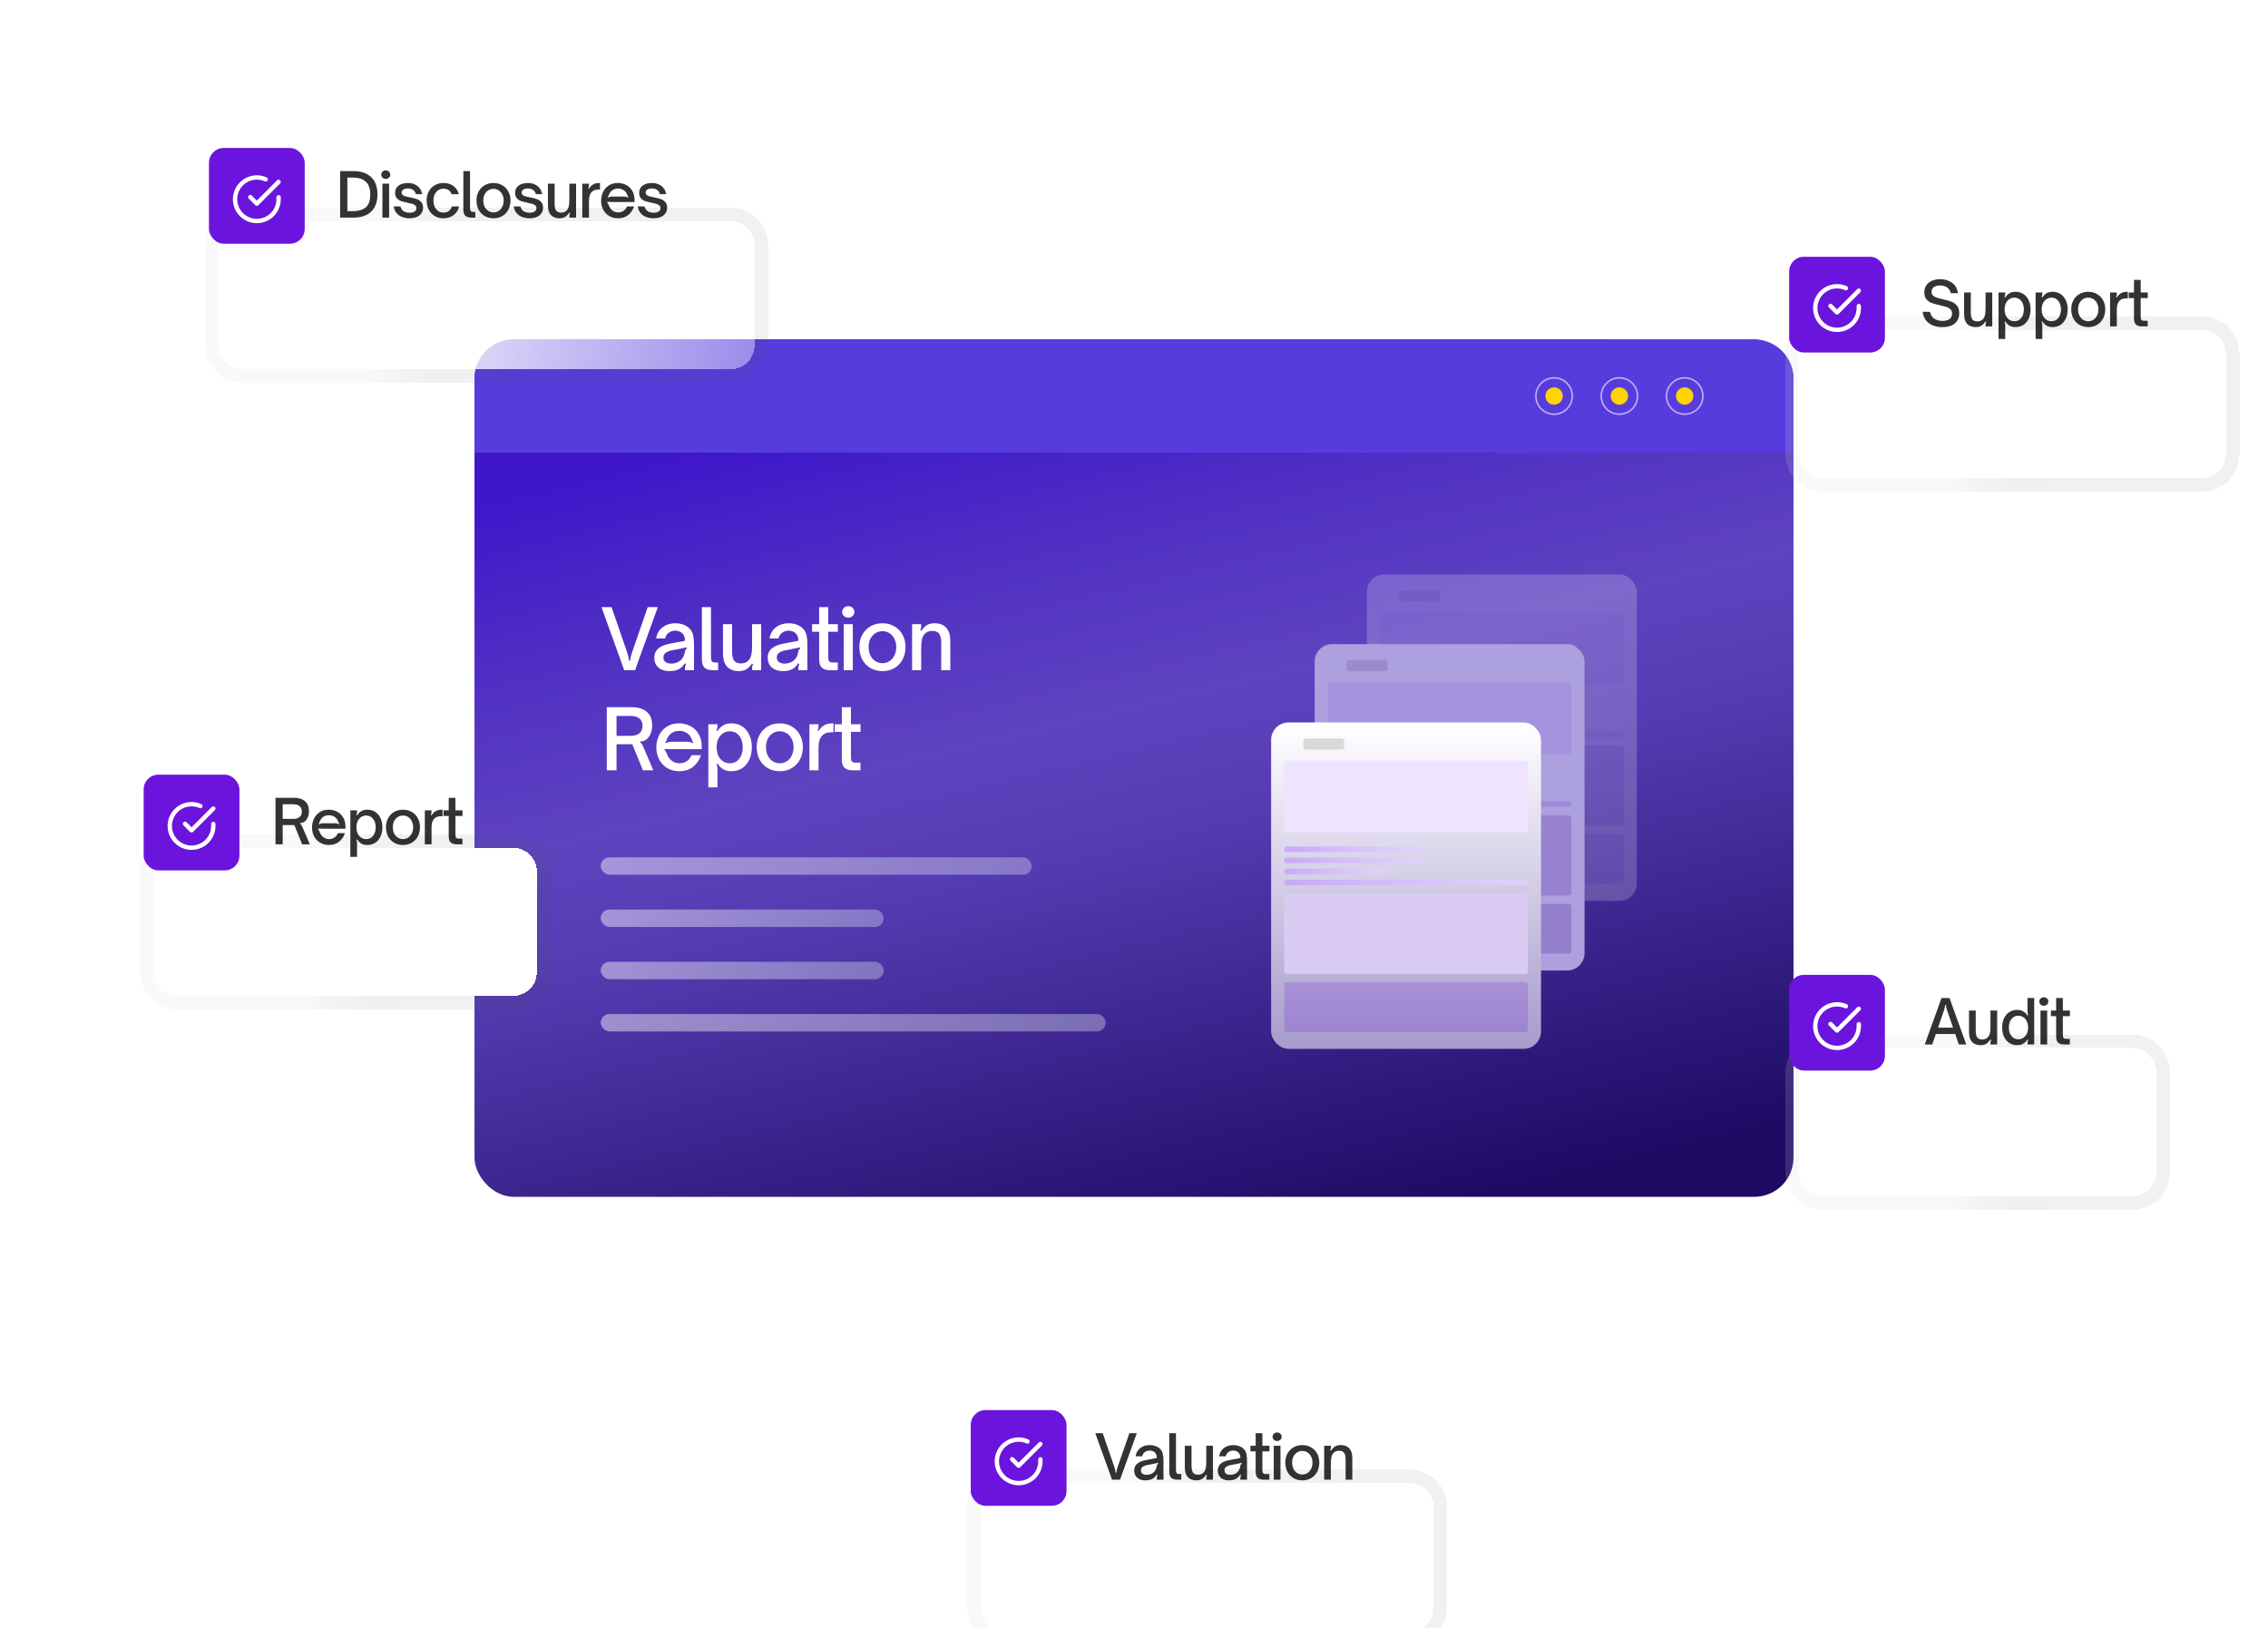 <svg width="521" height="374" viewBox="0 0 521 374" fill="none" xmlns="http://www.w3.org/2000/svg">
<g clip-path="url(#clip0_7994_6915)">
<rect opacity="0.15" width="521" height="374" rx="17" fill="white"/>
<rect x="109" y="78" width="303" height="197" rx="9" fill="url(#paint0_linear_7994_6915)"/>
<path d="M109 87C109 82.029 113.029 78 118 78H403C407.971 78 412 82.029 412 87V104H109V87Z" fill="#583BDC"/>
<g filter="url(#filter0_d_7994_6915)">
<path d="M159.566 28H47.471C44.449 28 42 30.449 42 33.471V56.566C42 59.588 44.449 62.037 47.471 62.037H159.566C162.588 62.037 165.037 59.588 165.037 56.566V33.471C165.037 30.449 162.588 28 159.566 28Z" fill="url(#paint1_linear_7994_6915)" shape-rendering="crispEdges"/>
<path d="M159.566 26.445C163.447 26.445 166.592 29.591 166.592 33.471V56.566C166.592 60.447 163.447 63.592 159.566 63.592H47.471C43.591 63.592 40.445 60.447 40.445 56.566V33.471C40.445 29.591 43.591 26.445 47.471 26.445H159.566Z" stroke="url(#paint2_linear_7994_6915)" stroke-opacity="0.4" stroke-width="3.11" shape-rendering="crispEdges"/>
</g>
<g clip-path="url(#clip1_7994_6915)">
<rect x="48" y="34" width="22" height="22" rx="3.385" fill="#6B14DD"/>
<g clip-path="url(#clip2_7994_6915)">
<path d="M64 45.326V45.786C63.999 46.864 63.65 47.913 63.005 48.777C62.359 49.64 61.452 50.272 60.418 50.578C59.384 50.883 58.279 50.847 57.267 50.473C56.256 50.099 55.392 49.409 54.806 48.504C54.219 47.6 53.94 46.53 54.011 45.454C54.082 44.378 54.499 43.354 55.199 42.534C55.9 41.715 56.846 41.143 57.898 40.906C58.95 40.668 60.05 40.777 61.035 41.216" stroke="white" stroke-linecap="round" stroke-linejoin="round"/>
<path d="M64 41.786L59 46.791L57.5 45.291" stroke="white" stroke-linecap="round" stroke-linejoin="round"/>
</g>
</g>
<path opacity="0.8" d="M78.14 39.318H81.178C82.96 39.318 84.328 39.785 85.28 40.718C86.232 41.642 86.708 42.963 86.708 44.68C86.708 46.388 86.227 47.704 85.266 48.628C84.314 49.543 82.946 50 81.164 50H78.14V39.318ZM81.15 48.516C82.363 48.516 83.315 48.231 84.006 47.662C84.706 47.083 85.056 46.089 85.056 44.68C85.056 43.336 84.71 42.356 84.02 41.74C83.329 41.115 82.372 40.802 81.15 40.802H79.792V48.516H81.15ZM87.848 50V42.202H89.388V50H87.848ZM88.618 41.11C88.338 41.11 88.096 41.017 87.89 40.83C87.685 40.643 87.582 40.41 87.582 40.13C87.582 39.85 87.685 39.617 87.89 39.43C88.096 39.243 88.338 39.15 88.618 39.15C88.907 39.15 89.15 39.243 89.346 39.43C89.552 39.617 89.654 39.85 89.654 40.13C89.654 40.41 89.552 40.643 89.346 40.83C89.15 41.017 88.907 41.11 88.618 41.11ZM94.081 50.154C93.101 50.154 92.279 49.921 91.617 49.454C90.963 48.978 90.571 48.306 90.441 47.438H91.995C92.107 47.895 92.335 48.25 92.681 48.502C93.035 48.754 93.502 48.88 94.081 48.88C94.557 48.88 94.939 48.791 95.229 48.614C95.518 48.427 95.663 48.166 95.663 47.83C95.663 47.569 95.574 47.363 95.397 47.214C95.219 47.055 94.995 46.934 94.725 46.85C94.454 46.766 94.095 46.677 93.647 46.584C93.031 46.463 92.531 46.337 92.149 46.206C91.766 46.075 91.439 45.861 91.169 45.562C90.898 45.263 90.763 44.853 90.763 44.33C90.763 43.593 91.038 43.028 91.589 42.636C92.139 42.244 92.839 42.048 93.689 42.048C94.566 42.048 95.299 42.277 95.887 42.734C96.475 43.182 96.839 43.807 96.979 44.61H95.537C95.425 44.171 95.205 43.845 94.879 43.63C94.552 43.415 94.155 43.308 93.689 43.308C93.241 43.308 92.891 43.392 92.639 43.56C92.387 43.728 92.261 43.957 92.261 44.246C92.261 44.479 92.345 44.666 92.513 44.806C92.681 44.937 92.886 45.039 93.129 45.114C93.381 45.189 93.731 45.268 94.179 45.352C94.813 45.473 95.331 45.604 95.733 45.744C96.134 45.875 96.475 46.099 96.755 46.416C97.044 46.724 97.189 47.153 97.189 47.704C97.189 48.451 96.913 49.048 96.363 49.496C95.812 49.935 95.051 50.154 94.081 50.154ZM101.87 50.154C101.114 50.154 100.442 49.981 99.855 49.636C99.276 49.291 98.823 48.81 98.496 48.194C98.17 47.569 98.007 46.859 98.007 46.066C98.007 45.291 98.17 44.601 98.496 43.994C98.823 43.387 99.276 42.911 99.855 42.566C100.442 42.221 101.114 42.048 101.87 42.048C102.776 42.048 103.541 42.281 104.166 42.748C104.801 43.215 105.212 43.84 105.398 44.624H103.746C103.606 44.223 103.373 43.91 103.046 43.686C102.72 43.462 102.328 43.35 101.87 43.35C101.422 43.35 101.026 43.467 100.68 43.7C100.335 43.924 100.064 44.241 99.868 44.652C99.672 45.063 99.575 45.534 99.575 46.066C99.575 46.617 99.672 47.102 99.868 47.522C100.064 47.942 100.335 48.269 100.68 48.502C101.026 48.735 101.422 48.852 101.87 48.852C102.356 48.852 102.766 48.726 103.102 48.474C103.448 48.213 103.676 47.867 103.788 47.438H105.454C105.277 48.278 104.862 48.941 104.208 49.426C103.564 49.911 102.785 50.154 101.87 50.154ZM108.273 50C107.666 50 107.209 49.86 106.901 49.58C106.593 49.3 106.439 48.829 106.439 48.166V39.318H107.979V47.788C107.979 48.115 108.03 48.348 108.133 48.488C108.236 48.628 108.446 48.698 108.763 48.698H109.197V50H108.273ZM113.363 50.154C112.607 50.154 111.931 49.981 111.333 49.636C110.745 49.291 110.283 48.81 109.947 48.194C109.621 47.569 109.457 46.859 109.457 46.066C109.457 45.291 109.621 44.601 109.947 43.994C110.283 43.387 110.745 42.911 111.333 42.566C111.931 42.221 112.607 42.048 113.363 42.048C114.119 42.048 114.791 42.221 115.379 42.566C115.977 42.911 116.439 43.387 116.765 43.994C117.101 44.601 117.269 45.291 117.269 46.066C117.269 46.85 117.106 47.555 116.779 48.18C116.453 48.796 115.991 49.281 115.393 49.636C114.805 49.981 114.129 50.154 113.363 50.154ZM113.363 48.81C113.811 48.81 114.213 48.693 114.567 48.46C114.922 48.227 115.197 47.9 115.393 47.48C115.599 47.06 115.701 46.589 115.701 46.066C115.701 45.562 115.599 45.109 115.393 44.708C115.197 44.297 114.922 43.975 114.567 43.742C114.213 43.509 113.811 43.392 113.363 43.392C112.915 43.392 112.514 43.509 112.159 43.742C111.805 43.966 111.525 44.283 111.319 44.694C111.123 45.095 111.025 45.553 111.025 46.066C111.025 46.598 111.123 47.074 111.319 47.494C111.525 47.905 111.805 48.227 112.159 48.46C112.514 48.693 112.915 48.81 113.363 48.81ZM121.645 50.154C120.665 50.154 119.844 49.921 119.181 49.454C118.528 48.978 118.136 48.306 118.005 47.438H119.559C119.671 47.895 119.9 48.25 120.245 48.502C120.6 48.754 121.066 48.88 121.645 48.88C122.121 48.88 122.504 48.791 122.793 48.614C123.082 48.427 123.227 48.166 123.227 47.83C123.227 47.569 123.138 47.363 122.961 47.214C122.784 47.055 122.56 46.934 122.289 46.85C122.018 46.766 121.659 46.677 121.211 46.584C120.595 46.463 120.096 46.337 119.713 46.206C119.33 46.075 119.004 45.861 118.733 45.562C118.462 45.263 118.327 44.853 118.327 44.33C118.327 43.593 118.602 43.028 119.153 42.636C119.704 42.244 120.404 42.048 121.253 42.048C122.13 42.048 122.863 42.277 123.451 42.734C124.039 43.182 124.403 43.807 124.543 44.61H123.101C122.989 44.171 122.77 43.845 122.443 43.63C122.116 43.415 121.72 43.308 121.253 43.308C120.805 43.308 120.455 43.392 120.203 43.56C119.951 43.728 119.825 43.957 119.825 44.246C119.825 44.479 119.909 44.666 120.077 44.806C120.245 44.937 120.45 45.039 120.693 45.114C120.945 45.189 121.295 45.268 121.743 45.352C122.378 45.473 122.896 45.604 123.297 45.744C123.698 45.875 124.039 46.099 124.319 46.416C124.608 46.724 124.753 47.153 124.753 47.704C124.753 48.451 124.478 49.048 123.927 49.496C123.376 49.935 122.616 50.154 121.645 50.154ZM128.567 50.154C127.419 50.154 126.63 49.729 126.201 48.88C126.051 48.581 125.958 48.269 125.921 47.942C125.883 47.615 125.865 47.233 125.865 46.794V42.202H127.405V46.808C127.405 47.601 127.54 48.152 127.811 48.46C128.063 48.721 128.427 48.852 128.903 48.852C129.472 48.852 129.906 48.675 130.205 48.32C130.419 48.096 130.569 47.793 130.653 47.41C130.746 47.027 130.793 46.509 130.793 45.856V42.202H132.333V50H130.793V49.622C130.793 49.482 130.807 49.37 130.835 49.286C130.863 49.193 130.909 49.099 130.975 49.006L130.779 48.866C130.461 49.323 130.13 49.655 129.785 49.86C129.439 50.056 129.033 50.154 128.567 50.154ZM133.758 42.202H135.298V42.58C135.298 42.72 135.284 42.837 135.256 42.93C135.228 43.014 135.181 43.103 135.116 43.196L135.312 43.322C135.61 42.865 135.942 42.538 136.306 42.342C136.679 42.146 137.136 42.048 137.678 42.048H137.832V43.56H137.412C136.786 43.56 136.301 43.733 135.956 44.078C135.517 44.498 135.298 45.189 135.298 46.15V50H133.758V42.202ZM141.966 50.154C141.21 50.154 140.538 49.981 139.95 49.636C139.362 49.281 138.905 48.801 138.578 48.194C138.251 47.578 138.088 46.892 138.088 46.136C138.088 45.427 138.233 44.759 138.522 44.134C138.821 43.509 139.259 43.005 139.838 42.622C140.417 42.239 141.112 42.048 141.924 42.048C142.615 42.048 143.249 42.197 143.828 42.496C144.416 42.795 144.887 43.243 145.242 43.84C145.597 44.428 145.774 45.147 145.774 45.996V46.416H140.51C140.053 46.416 139.726 46.402 139.53 46.374L139.474 46.598C139.558 46.617 139.614 46.654 139.642 46.71C139.679 46.757 139.717 46.831 139.754 46.934C139.773 47.009 139.815 47.116 139.88 47.256C140.067 47.732 140.347 48.11 140.72 48.39C141.093 48.67 141.518 48.81 141.994 48.81C142.489 48.81 142.913 48.684 143.268 48.432C143.623 48.171 143.879 47.839 144.038 47.438H145.648C145.387 48.241 144.943 48.894 144.318 49.398C143.702 49.902 142.918 50.154 141.966 50.154ZM139.726 45.408C139.857 45.324 139.978 45.263 140.09 45.226C140.202 45.189 140.328 45.17 140.468 45.17H143.422C143.581 45.17 143.716 45.189 143.828 45.226C143.949 45.263 144.08 45.324 144.22 45.408L144.36 45.226C144.276 45.17 144.22 45.123 144.192 45.086C144.164 45.039 144.141 44.979 144.122 44.904C144.103 44.773 144.043 44.615 143.94 44.428C143.753 44.073 143.483 43.803 143.128 43.616C142.783 43.42 142.4 43.322 141.98 43.322C141.541 43.322 141.154 43.42 140.818 43.616C140.482 43.803 140.216 44.073 140.02 44.428C139.936 44.568 139.871 44.727 139.824 44.904C139.805 44.979 139.782 45.039 139.754 45.086C139.735 45.133 139.684 45.179 139.6 45.226L139.726 45.408ZM150.139 50.154C149.159 50.154 148.337 49.921 147.675 49.454C147.021 48.978 146.629 48.306 146.499 47.438H148.053C148.165 47.895 148.393 48.25 148.739 48.502C149.093 48.754 149.56 48.88 150.139 48.88C150.615 48.88 150.997 48.791 151.287 48.614C151.576 48.427 151.721 48.166 151.721 47.83C151.721 47.569 151.632 47.363 151.455 47.214C151.277 47.055 151.053 46.934 150.783 46.85C150.512 46.766 150.153 46.677 149.705 46.584C149.089 46.463 148.589 46.337 148.207 46.206C147.824 46.075 147.497 45.861 147.227 45.562C146.956 45.263 146.821 44.853 146.821 44.33C146.821 43.593 147.096 43.028 147.647 42.636C148.197 42.244 148.897 42.048 149.747 42.048C150.624 42.048 151.357 42.277 151.945 42.734C152.533 43.182 152.897 43.807 153.037 44.61H151.595C151.483 44.171 151.263 43.845 150.937 43.63C150.61 43.415 150.213 43.308 149.747 43.308C149.299 43.308 148.949 43.392 148.697 43.56C148.445 43.728 148.319 43.957 148.319 44.246C148.319 44.479 148.403 44.666 148.571 44.806C148.739 44.937 148.944 45.039 149.187 45.114C149.439 45.189 149.789 45.268 150.237 45.352C150.871 45.473 151.389 45.604 151.791 45.744C152.192 45.875 152.533 46.099 152.813 46.416C153.102 46.724 153.247 47.153 153.247 47.704C153.247 48.451 152.971 49.048 152.421 49.496C151.87 49.935 151.109 50.154 150.139 50.154Z" fill="black"/>
<g filter="url(#filter1_d_7994_6915)">
<path d="M481.566 218H410.471C407.449 218 405 220.449 405 223.471V246.566C405 249.588 407.449 252.037 410.471 252.037H481.566C484.588 252.037 487.037 249.588 487.037 246.566V223.471C487.037 220.449 484.588 218 481.566 218Z" fill="url(#paint3_linear_7994_6915)" shape-rendering="crispEdges"/>
<path d="M481.566 216.445C485.447 216.445 488.592 219.591 488.592 223.471V246.566C488.592 250.447 485.447 253.592 481.566 253.592H410.471C406.591 253.592 403.445 250.447 403.445 246.566V223.471C403.445 219.591 406.591 216.445 410.471 216.445H481.566Z" stroke="url(#paint4_linear_7994_6915)" stroke-opacity="0.4" stroke-width="3.11" shape-rendering="crispEdges"/>
</g>
<g clip-path="url(#clip3_7994_6915)">
<rect x="411" y="224" width="22" height="22" rx="3.385" fill="#6B14DD"/>
<g clip-path="url(#clip4_7994_6915)">
<path d="M427 235.326V235.786C426.999 236.864 426.65 237.913 426.005 238.777C425.359 239.64 424.452 240.272 423.418 240.578C422.384 240.883 421.279 240.847 420.267 240.473C419.256 240.099 418.392 239.409 417.805 238.504C417.219 237.6 416.94 236.53 417.011 235.454C417.082 234.378 417.499 233.354 418.199 232.534C418.9 231.715 419.846 231.143 420.898 230.906C421.95 230.668 423.05 230.777 424.035 231.216" stroke="white" stroke-linecap="round" stroke-linejoin="round"/>
<path d="M427 231.786L422 236.791L420.5 235.291" stroke="white" stroke-linecap="round" stroke-linejoin="round"/>
</g>
</g>
<path opacity="0.8" d="M442.152 240L446.002 229.318H447.836L451.686 240H449.978L449.152 237.592H444.7L443.874 240H442.152ZM448.648 236.136L447.29 232.174C447.206 231.903 447.141 231.675 447.094 231.488C447.057 231.301 447.038 231.115 447.038 230.928H446.814C446.814 231.115 446.791 231.301 446.744 231.488C446.707 231.675 446.646 231.903 446.562 232.174L445.204 236.136H448.648ZM455.02 240.154C453.872 240.154 453.083 239.729 452.654 238.88C452.505 238.581 452.411 238.269 452.374 237.942C452.337 237.615 452.318 237.233 452.318 236.794V232.202H453.858V236.808C453.858 237.601 453.993 238.152 454.264 238.46C454.516 238.721 454.88 238.852 455.356 238.852C455.925 238.852 456.359 238.675 456.658 238.32C456.873 238.096 457.022 237.793 457.106 237.41C457.199 237.027 457.246 236.509 457.246 235.856V232.202H458.786V240H457.246V239.622C457.246 239.482 457.26 239.37 457.288 239.286C457.316 239.193 457.363 239.099 457.428 239.006L457.232 238.866C456.915 239.323 456.583 239.655 456.238 239.86C455.893 240.056 455.487 240.154 455.02 240.154ZM463.375 240.154C462.694 240.154 462.092 239.986 461.569 239.65C461.046 239.305 460.64 238.824 460.351 238.208C460.071 237.592 459.931 236.892 459.931 236.108C459.931 235.315 460.071 234.61 460.351 233.994C460.64 233.378 461.046 232.902 461.569 232.566C462.092 232.221 462.694 232.048 463.375 232.048C463.907 232.048 464.35 232.146 464.705 232.342C465.069 232.538 465.419 232.865 465.755 233.322L465.951 233.196C465.82 233.028 465.755 232.823 465.755 232.58V229.318H467.295V240H465.755V239.622C465.755 239.482 465.769 239.37 465.797 239.286C465.825 239.193 465.876 239.099 465.951 239.006L465.755 238.866C465.419 239.333 465.069 239.664 464.705 239.86C464.35 240.056 463.907 240.154 463.375 240.154ZM463.655 238.81C464.084 238.81 464.467 238.698 464.803 238.474C465.148 238.241 465.414 237.919 465.601 237.508C465.797 237.097 465.895 236.631 465.895 236.108C465.895 235.585 465.797 235.119 465.601 234.708C465.414 234.288 465.148 233.966 464.803 233.742C464.467 233.509 464.084 233.392 463.655 233.392C462.992 233.392 462.46 233.649 462.059 234.162C461.667 234.666 461.471 235.315 461.471 236.108C461.471 236.901 461.667 237.55 462.059 238.054C462.46 238.558 462.992 238.81 463.655 238.81ZM468.733 240V232.202H470.273V240H468.733ZM469.503 231.11C469.223 231.11 468.98 231.017 468.775 230.83C468.569 230.643 468.467 230.41 468.467 230.13C468.467 229.85 468.569 229.617 468.775 229.43C468.98 229.243 469.223 229.15 469.503 229.15C469.792 229.15 470.035 229.243 470.231 229.43C470.436 229.617 470.539 229.85 470.539 230.13C470.539 230.41 470.436 230.643 470.231 230.83C470.035 231.017 469.792 231.11 469.503 231.11ZM474.167 240C473.56 240 473.103 239.86 472.795 239.58C472.487 239.3 472.333 238.829 472.333 238.166V233.49H471.129V232.202H472.333V229.318H473.873V232.202H475.497V233.49H473.873V237.76C473.873 238.087 473.92 238.325 474.013 238.474C474.106 238.623 474.321 238.698 474.657 238.698H475.483V240H474.167Z" fill="black"/>
<g filter="url(#filter2_d_7994_6915)">
<path d="M315.566 318H222.471C219.449 318 217 320.449 217 323.471V346.566C217 349.588 219.449 352.037 222.471 352.037H315.566C318.588 352.037 321.037 349.588 321.037 346.566V323.471C321.037 320.449 318.588 318 315.566 318Z" fill="url(#paint5_linear_7994_6915)" shape-rendering="crispEdges"/>
<path d="M315.566 316.445C319.447 316.445 322.592 319.591 322.592 323.471V346.566C322.592 350.447 319.447 353.592 315.566 353.592H222.471C218.591 353.592 215.445 350.447 215.445 346.566V323.471C215.445 319.591 218.591 316.445 222.471 316.445H315.566Z" stroke="url(#paint6_linear_7994_6915)" stroke-opacity="0.4" stroke-width="3.11" shape-rendering="crispEdges"/>
</g>
<g clip-path="url(#clip5_7994_6915)">
<rect x="223" y="324" width="22" height="22" rx="3.385" fill="#6B14DD"/>
<g clip-path="url(#clip6_7994_6915)">
<path d="M239 335.326V335.786C238.999 336.864 238.65 337.913 238.005 338.777C237.359 339.64 236.452 340.272 235.418 340.578C234.384 340.883 233.279 340.847 232.267 340.473C231.256 340.099 230.392 339.409 229.805 338.504C229.219 337.6 228.94 336.53 229.011 335.454C229.082 334.378 229.499 333.354 230.199 332.534C230.9 331.715 231.846 331.143 232.898 330.906C233.95 330.668 235.05 330.777 236.035 331.216" stroke="white" stroke-linecap="round" stroke-linejoin="round"/>
<path d="M239 331.786L234 336.791L232.5 335.291" stroke="white" stroke-linecap="round" stroke-linejoin="round"/>
</g>
</g>
<path opacity="0.8" d="M251.608 329.318H253.316L256.004 337.13C256.097 337.429 256.162 337.671 256.2 337.858C256.237 338.035 256.256 338.208 256.256 338.376H256.48C256.48 338.208 256.498 338.035 256.536 337.858C256.573 337.671 256.638 337.429 256.732 337.13L259.434 329.318H261.142L257.292 340H255.458L251.608 329.318ZM263.098 340.154C262.333 340.154 261.717 339.953 261.25 339.552C260.784 339.141 260.55 338.586 260.55 337.886C260.55 337.167 260.83 336.603 261.39 336.192C261.81 335.884 262.412 335.655 263.196 335.506L265.744 335.016C265.744 334.493 265.6 334.078 265.31 333.77C265.002 333.462 264.592 333.308 264.078 333.308C263.658 333.308 263.29 333.429 262.972 333.672C262.664 333.905 262.468 334.223 262.384 334.624H260.858C260.989 333.803 261.358 333.168 261.964 332.72C262.571 332.272 263.28 332.048 264.092 332.048C264.55 332.048 264.979 332.118 265.38 332.258C265.791 332.389 266.136 332.585 266.416 332.846C266.79 333.191 267.023 333.597 267.116 334.064C267.219 334.531 267.27 335.067 267.27 335.674V340H265.73V339.706C265.73 339.51 265.786 339.253 265.898 338.936L265.702 338.838C265.497 339.193 265.231 339.482 264.904 339.706C264.475 340.005 263.873 340.154 263.098 340.154ZM263.406 338.88C263.817 338.88 264.19 338.796 264.526 338.628C264.909 338.441 265.194 338.185 265.38 337.858C265.483 337.681 265.558 337.517 265.604 337.368C265.651 337.209 265.702 336.999 265.758 336.738C265.786 336.617 265.824 336.528 265.87 336.472C265.917 336.407 265.982 336.369 266.066 336.36L266.024 336.136L264.4 336.472L263.56 336.626C263.019 336.738 262.627 336.906 262.384 337.13C262.188 337.326 262.09 337.564 262.09 337.844C262.09 338.171 262.207 338.427 262.44 338.614C262.683 338.791 263.005 338.88 263.406 338.88ZM270.434 340C269.828 340 269.37 339.86 269.062 339.58C268.754 339.3 268.6 338.829 268.6 338.166V329.318H270.14V337.788C270.14 338.115 270.192 338.348 270.294 338.488C270.397 338.628 270.607 338.698 270.924 338.698H271.358V340H270.434ZM274.874 340.154C273.726 340.154 272.938 339.729 272.508 338.88C272.359 338.581 272.266 338.269 272.228 337.942C272.191 337.615 272.172 337.233 272.172 336.794V332.202H273.712V336.808C273.712 337.601 273.848 338.152 274.118 338.46C274.37 338.721 274.734 338.852 275.21 338.852C275.78 338.852 276.214 338.675 276.512 338.32C276.727 338.096 276.876 337.793 276.96 337.41C277.054 337.027 277.1 336.509 277.1 335.856V332.202H278.64V340H277.1V339.622C277.1 339.482 277.114 339.37 277.142 339.286C277.17 339.193 277.217 339.099 277.282 339.006L277.086 338.866C276.769 339.323 276.438 339.655 276.092 339.86C275.747 340.056 275.341 340.154 274.874 340.154ZM282.292 340.154C281.526 340.154 280.91 339.953 280.444 339.552C279.977 339.141 279.744 338.586 279.744 337.886C279.744 337.167 280.024 336.603 280.584 336.192C281.004 335.884 281.606 335.655 282.39 335.506L284.938 335.016C284.938 334.493 284.793 334.078 284.504 333.77C284.196 333.462 283.785 333.308 283.272 333.308C282.852 333.308 282.483 333.429 282.166 333.672C281.858 333.905 281.662 334.223 281.578 334.624H280.052C280.182 333.803 280.551 333.168 281.158 332.72C281.764 332.272 282.474 332.048 283.286 332.048C283.743 332.048 284.172 332.118 284.574 332.258C284.984 332.389 285.33 332.585 285.61 332.846C285.983 333.191 286.216 333.597 286.31 334.064C286.412 334.531 286.464 335.067 286.464 335.674V340H284.924V339.706C284.924 339.51 284.98 339.253 285.092 338.936L284.896 338.838C284.69 339.193 284.424 339.482 284.098 339.706C283.668 340.005 283.066 340.154 282.292 340.154ZM282.6 338.88C283.01 338.88 283.384 338.796 283.72 338.628C284.102 338.441 284.387 338.185 284.574 337.858C284.676 337.681 284.751 337.517 284.798 337.368C284.844 337.209 284.896 336.999 284.952 336.738C284.98 336.617 285.017 336.528 285.064 336.472C285.11 336.407 285.176 336.369 285.26 336.36L285.218 336.136L283.594 336.472L282.754 336.626C282.212 336.738 281.82 336.906 281.578 337.13C281.382 337.326 281.284 337.564 281.284 337.844C281.284 338.171 281.4 338.427 281.634 338.614C281.876 338.791 282.198 338.88 282.6 338.88ZM290.285 340C289.679 340 289.221 339.86 288.913 339.58C288.605 339.3 288.451 338.829 288.451 338.166V333.49H287.247V332.202H288.451V329.318H289.991V332.202H291.615V333.49H289.991V337.76C289.991 338.087 290.038 338.325 290.131 338.474C290.225 338.623 290.439 338.698 290.775 338.698H291.601V340H290.285ZM292.61 340V332.202H294.15V340H292.61ZM293.38 331.11C293.1 331.11 292.858 331.017 292.652 330.83C292.447 330.643 292.344 330.41 292.344 330.13C292.344 329.85 292.447 329.617 292.652 329.43C292.858 329.243 293.1 329.15 293.38 329.15C293.67 329.15 293.912 329.243 294.108 329.43C294.314 329.617 294.416 329.85 294.416 330.13C294.416 330.41 294.314 330.643 294.108 330.83C293.912 331.017 293.67 331.11 293.38 331.11ZM299.165 340.154C298.409 340.154 297.732 339.981 297.135 339.636C296.547 339.291 296.085 338.81 295.749 338.194C295.422 337.569 295.259 336.859 295.259 336.066C295.259 335.291 295.422 334.601 295.749 333.994C296.085 333.387 296.547 332.911 297.135 332.566C297.732 332.221 298.409 332.048 299.165 332.048C299.921 332.048 300.593 332.221 301.181 332.566C301.778 332.911 302.24 333.387 302.567 333.994C302.903 334.601 303.071 335.291 303.071 336.066C303.071 336.85 302.908 337.555 302.581 338.18C302.254 338.796 301.792 339.281 301.195 339.636C300.607 339.981 299.93 340.154 299.165 340.154ZM299.165 338.81C299.613 338.81 300.014 338.693 300.369 338.46C300.724 338.227 300.999 337.9 301.195 337.48C301.4 337.06 301.503 336.589 301.503 336.066C301.503 335.562 301.4 335.109 301.195 334.708C300.999 334.297 300.724 333.975 300.369 333.742C300.014 333.509 299.613 333.392 299.165 333.392C298.717 333.392 298.316 333.509 297.961 333.742C297.606 333.966 297.326 334.283 297.121 334.694C296.925 335.095 296.827 335.553 296.827 336.066C296.827 336.598 296.925 337.074 297.121 337.494C297.326 337.905 297.606 338.227 297.961 338.46C298.316 338.693 298.717 338.81 299.165 338.81ZM304.184 332.202H305.724V332.58C305.724 332.72 305.71 332.837 305.682 332.93C305.654 333.014 305.608 333.103 305.542 333.196L305.738 333.322C306.056 332.865 306.387 332.538 306.732 332.342C307.078 332.146 307.479 332.048 307.936 332.048C309.103 332.048 309.892 332.468 310.302 333.308C310.461 333.616 310.559 333.933 310.596 334.26C310.634 334.577 310.652 334.96 310.652 335.408V340H309.112V335.394C309.112 334.601 308.977 334.05 308.706 333.742C308.454 333.481 308.09 333.35 307.614 333.35C307.045 333.35 306.606 333.527 306.298 333.882C306.093 334.106 305.944 334.409 305.85 334.792C305.766 335.175 305.724 335.693 305.724 336.346V340H304.184V332.202Z" fill="black"/>
<g filter="url(#filter3_d_7994_6915)">
<path d="M497.566 53H410.471C407.449 53 405 55.449 405 58.471V81.566C405 84.588 407.449 87.037 410.471 87.037H497.566C500.588 87.037 503.037 84.588 503.037 81.566V58.471C503.037 55.449 500.588 53 497.566 53Z" fill="url(#paint7_linear_7994_6915)" shape-rendering="crispEdges"/>
<path d="M497.566 51.445C501.447 51.445 504.592 54.591 504.592 58.471V81.566C504.592 85.447 501.447 88.592 497.566 88.592H410.471C406.591 88.592 403.445 85.447 403.445 81.566V58.471C403.445 54.591 406.591 51.445 410.471 51.445H497.566Z" stroke="url(#paint8_linear_7994_6915)" stroke-opacity="0.4" stroke-width="3.11" shape-rendering="crispEdges"/>
</g>
<g clip-path="url(#clip7_7994_6915)">
<rect x="411" y="59" width="22" height="22" rx="3.385" fill="#6B14DD"/>
<g clip-path="url(#clip8_7994_6915)">
<path d="M427 70.326V70.786C426.999 71.864 426.65 72.913 426.005 73.777C425.359 74.64 424.452 75.272 423.418 75.578C422.384 75.883 421.279 75.847 420.267 75.473C419.256 75.099 418.392 74.409 417.805 73.504C417.219 72.6 416.94 71.53 417.011 70.454C417.082 69.378 417.499 68.354 418.199 67.534C418.9 66.715 419.846 66.143 420.898 65.906C421.95 65.668 423.05 65.777 424.035 66.216" stroke="white" stroke-linecap="round" stroke-linejoin="round"/>
<path d="M427 66.786L422 71.791L420.5 70.291" stroke="white" stroke-linecap="round" stroke-linejoin="round"/>
</g>
</g>
<path opacity="0.8" d="M446.211 75.168C445.474 75.168 444.778 75.051 444.125 74.818C443.481 74.575 442.935 74.193 442.487 73.67C442.039 73.138 441.768 72.466 441.675 71.654H443.355C443.514 72.401 443.859 72.937 444.391 73.264C444.923 73.581 445.539 73.74 446.239 73.74C446.92 73.74 447.452 73.6 447.835 73.32C448.227 73.031 448.423 72.611 448.423 72.06C448.423 71.649 448.302 71.323 448.059 71.08C447.816 70.828 447.513 70.646 447.149 70.534C446.785 70.413 446.286 70.282 445.651 70.142C444.876 69.974 444.251 69.806 443.775 69.638C443.299 69.461 442.893 69.181 442.557 68.798C442.221 68.406 442.053 67.869 442.053 67.188C442.053 66.553 442.207 66.007 442.515 65.55C442.823 65.093 443.252 64.747 443.803 64.514C444.354 64.271 444.984 64.15 445.693 64.15C446.738 64.15 447.639 64.421 448.395 64.962C449.151 65.494 449.613 66.297 449.781 67.37H448.129C447.989 66.763 447.695 66.315 447.247 66.026C446.808 65.737 446.281 65.592 445.665 65.592C445.049 65.592 444.568 65.723 444.223 65.984C443.878 66.236 443.705 66.591 443.705 67.048C443.705 67.403 443.817 67.687 444.041 67.902C444.274 68.117 444.559 68.28 444.895 68.392C445.231 68.504 445.698 68.625 446.295 68.756C447.107 68.933 447.76 69.115 448.255 69.302C448.759 69.489 449.188 69.797 449.543 70.226C449.898 70.646 450.075 71.225 450.075 71.962C450.075 72.951 449.734 73.735 449.053 74.314C448.381 74.883 447.434 75.168 446.211 75.168ZM453.891 75.154C452.743 75.154 451.954 74.729 451.525 73.88C451.376 73.581 451.282 73.269 451.245 72.942C451.208 72.615 451.189 72.233 451.189 71.794V67.202H452.729V71.808C452.729 72.601 452.864 73.152 453.135 73.46C453.387 73.721 453.751 73.852 454.227 73.852C454.796 73.852 455.23 73.675 455.529 73.32C455.744 73.096 455.893 72.793 455.977 72.41C456.07 72.027 456.117 71.509 456.117 70.856V67.202H457.657V75H456.117V74.622C456.117 74.482 456.131 74.37 456.159 74.286C456.187 74.193 456.234 74.099 456.299 74.006L456.103 73.866C455.786 74.323 455.454 74.655 455.109 74.86C454.764 75.056 454.358 75.154 453.891 75.154ZM463.016 67.048C463.698 67.048 464.3 67.221 464.822 67.566C465.345 67.902 465.746 68.378 466.026 68.994C466.316 69.61 466.46 70.31 466.46 71.094C466.46 71.887 466.316 72.592 466.026 73.208C465.746 73.824 465.345 74.305 464.822 74.65C464.3 74.986 463.698 75.154 463.016 75.154C462.484 75.154 462.036 75.056 461.672 74.86C461.318 74.664 460.972 74.333 460.636 73.866L460.44 74.006C460.515 74.09 460.566 74.179 460.594 74.272C460.622 74.365 460.636 74.482 460.636 74.622V77.884H459.096V67.202H460.636V67.58C460.636 67.72 460.622 67.837 460.594 67.93C460.566 68.014 460.515 68.103 460.44 68.196L460.636 68.336C460.972 67.869 461.318 67.538 461.672 67.342C462.036 67.146 462.484 67.048 463.016 67.048ZM462.736 68.392C462.307 68.392 461.92 68.509 461.574 68.742C461.238 68.966 460.972 69.283 460.776 69.694C460.59 70.105 460.496 70.571 460.496 71.094C460.496 71.617 460.59 72.088 460.776 72.508C460.972 72.919 461.238 73.241 461.574 73.474C461.92 73.698 462.307 73.81 462.736 73.81C463.399 73.81 463.926 73.558 464.318 73.054C464.72 72.541 464.92 71.887 464.92 71.094C464.92 70.301 464.72 69.652 464.318 69.148C463.926 68.644 463.399 68.392 462.736 68.392ZM471.538 67.048C472.219 67.048 472.821 67.221 473.344 67.566C473.866 67.902 474.268 68.378 474.548 68.994C474.837 69.61 474.982 70.31 474.982 71.094C474.982 71.887 474.837 72.592 474.548 73.208C474.268 73.824 473.866 74.305 473.344 74.65C472.821 74.986 472.219 75.154 471.538 75.154C471.006 75.154 470.558 75.056 470.194 74.86C469.839 74.664 469.494 74.333 469.158 73.866L468.962 74.006C469.036 74.09 469.088 74.179 469.116 74.272C469.144 74.365 469.158 74.482 469.158 74.622V77.884H467.618V67.202H469.158V67.58C469.158 67.72 469.144 67.837 469.116 67.93C469.088 68.014 469.036 68.103 468.962 68.196L469.158 68.336C469.494 67.869 469.839 67.538 470.194 67.342C470.558 67.146 471.006 67.048 471.538 67.048ZM471.258 68.392C470.828 68.392 470.441 68.509 470.096 68.742C469.76 68.966 469.494 69.283 469.298 69.694C469.111 70.105 469.018 70.571 469.018 71.094C469.018 71.617 469.111 72.088 469.298 72.508C469.494 72.919 469.76 73.241 470.096 73.474C470.441 73.698 470.828 73.81 471.258 73.81C471.92 73.81 472.448 73.558 472.84 73.054C473.241 72.541 473.442 71.887 473.442 71.094C473.442 70.301 473.241 69.652 472.84 69.148C472.448 68.644 471.92 68.392 471.258 68.392ZM479.709 75.154C478.953 75.154 478.276 74.981 477.679 74.636C477.091 74.291 476.629 73.81 476.293 73.194C475.966 72.569 475.803 71.859 475.803 71.066C475.803 70.291 475.966 69.601 476.293 68.994C476.629 68.387 477.091 67.911 477.679 67.566C478.276 67.221 478.953 67.048 479.709 67.048C480.465 67.048 481.137 67.221 481.725 67.566C482.322 67.911 482.784 68.387 483.111 68.994C483.447 69.601 483.615 70.291 483.615 71.066C483.615 71.85 483.452 72.555 483.125 73.18C482.798 73.796 482.336 74.281 481.739 74.636C481.151 74.981 480.474 75.154 479.709 75.154ZM479.709 73.81C480.157 73.81 480.558 73.693 480.913 73.46C481.268 73.227 481.543 72.9 481.739 72.48C481.944 72.06 482.047 71.589 482.047 71.066C482.047 70.562 481.944 70.109 481.739 69.708C481.543 69.297 481.268 68.975 480.913 68.742C480.558 68.509 480.157 68.392 479.709 68.392C479.261 68.392 478.86 68.509 478.505 68.742C478.15 68.966 477.87 69.283 477.665 69.694C477.469 70.095 477.371 70.553 477.371 71.066C477.371 71.598 477.469 72.074 477.665 72.494C477.87 72.905 478.15 73.227 478.505 73.46C478.86 73.693 479.261 73.81 479.709 73.81ZM484.729 67.202H486.269V67.58C486.269 67.72 486.255 67.837 486.227 67.93C486.199 68.014 486.152 68.103 486.087 68.196L486.283 68.322C486.581 67.865 486.913 67.538 487.277 67.342C487.65 67.146 488.107 67.048 488.649 67.048H488.803V68.56H488.383C487.757 68.56 487.272 68.733 486.927 69.078C486.488 69.498 486.269 70.189 486.269 71.15V75H484.729V67.202ZM492.05 75C491.443 75 490.986 74.86 490.678 74.58C490.37 74.3 490.216 73.829 490.216 73.166V68.49H489.012V67.202H490.216V64.318H491.756V67.202H493.38V68.49H491.756V72.76C491.756 73.087 491.803 73.325 491.896 73.474C491.989 73.623 492.204 73.698 492.54 73.698H493.366V75H492.05Z" fill="black"/>
<g filter="url(#filter4_d_7994_6915)">
<path d="M109.566 172H32.471C29.449 172 27 174.449 27 177.471V200.566C27 203.588 29.449 206.037 32.471 206.037H109.566C112.588 206.037 115.037 203.588 115.037 200.566V177.471C115.037 174.449 112.588 172 109.566 172Z" fill="url(#paint9_linear_7994_6915)" shape-rendering="crispEdges"/>
<path d="M109.566 170.445C113.447 170.445 116.592 173.591 116.592 177.471V200.566C116.592 204.447 113.447 207.592 109.566 207.592H32.471C28.591 207.592 25.445 204.447 25.445 200.566V177.471C25.445 173.591 28.591 170.445 32.471 170.445H109.566Z" stroke="url(#paint10_linear_7994_6915)" stroke-opacity="0.4" stroke-width="3.11" shape-rendering="crispEdges"/>
</g>
<g clip-path="url(#clip9_7994_6915)">
<rect x="33" y="178" width="22" height="22" rx="3.385" fill="#6B14DD"/>
<g clip-path="url(#clip10_7994_6915)">
<path d="M49 189.326V189.786C48.999 190.864 48.65 191.913 48.005 192.777C47.359 193.64 46.452 194.272 45.418 194.578C44.384 194.883 43.279 194.847 42.267 194.473C41.256 194.099 40.392 193.409 39.806 192.504C39.219 191.6 38.94 190.53 39.011 189.454C39.082 188.378 39.499 187.354 40.199 186.534C40.9 185.715 41.846 185.143 42.898 184.906C43.95 184.668 45.05 184.777 46.035 185.216" stroke="white" stroke-linecap="round" stroke-linejoin="round"/>
<path d="M49 185.786L44 190.791L42.5 189.291" stroke="white" stroke-linecap="round" stroke-linejoin="round"/>
</g>
</g>
<path opacity="0.8" d="M63.289 183.318H67.587C68.632 183.318 69.458 183.579 70.065 184.102C70.671 184.615 70.975 185.39 70.975 186.426C70.975 187.247 70.755 187.929 70.317 188.47C70.121 188.703 69.911 188.871 69.687 188.974C69.463 189.077 69.239 189.114 69.015 189.086L68.945 189.268C69.085 189.361 69.188 189.469 69.253 189.59C69.328 189.702 69.407 189.865 69.491 190.08L71.171 194H69.407L67.615 189.59H64.941V194H63.289V183.318ZM67.363 188.162C67.998 188.162 68.483 188.017 68.819 187.728C69.164 187.439 69.337 187.019 69.337 186.468C69.337 185.936 69.164 185.525 68.819 185.236C68.483 184.947 67.998 184.802 67.363 184.802H64.941V188.162H67.363ZM75.555 194.154C74.799 194.154 74.127 193.981 73.539 193.636C72.951 193.281 72.494 192.801 72.167 192.194C71.841 191.578 71.677 190.892 71.677 190.136C71.677 189.427 71.822 188.759 72.111 188.134C72.41 187.509 72.849 187.005 73.427 186.622C74.006 186.239 74.701 186.048 75.513 186.048C76.204 186.048 76.839 186.197 77.417 186.496C78.005 186.795 78.477 187.243 78.831 187.84C79.186 188.428 79.363 189.147 79.363 189.996V190.416H74.099C73.642 190.416 73.315 190.402 73.119 190.374L73.063 190.598C73.147 190.617 73.203 190.654 73.231 190.71C73.269 190.757 73.306 190.831 73.343 190.934C73.362 191.009 73.404 191.116 73.469 191.256C73.656 191.732 73.936 192.11 74.309 192.39C74.683 192.67 75.107 192.81 75.583 192.81C76.078 192.81 76.503 192.684 76.857 192.432C77.212 192.171 77.469 191.839 77.627 191.438H79.237C78.976 192.241 78.533 192.894 77.907 193.398C77.291 193.902 76.507 194.154 75.555 194.154ZM73.315 189.408C73.446 189.324 73.567 189.263 73.679 189.226C73.791 189.189 73.917 189.17 74.057 189.17H77.011C77.17 189.17 77.305 189.189 77.417 189.226C77.539 189.263 77.669 189.324 77.809 189.408L77.949 189.226C77.865 189.17 77.809 189.123 77.781 189.086C77.753 189.039 77.73 188.979 77.711 188.904C77.693 188.773 77.632 188.615 77.529 188.428C77.343 188.073 77.072 187.803 76.717 187.616C76.372 187.42 75.989 187.322 75.569 187.322C75.131 187.322 74.743 187.42 74.407 187.616C74.071 187.803 73.805 188.073 73.609 188.428C73.525 188.568 73.46 188.727 73.413 188.904C73.395 188.979 73.371 189.039 73.343 189.086C73.325 189.133 73.273 189.179 73.189 189.226L73.315 189.408ZM84.4 186.048C85.081 186.048 85.683 186.221 86.206 186.566C86.729 186.902 87.13 187.378 87.41 187.994C87.699 188.61 87.844 189.31 87.844 190.094C87.844 190.887 87.699 191.592 87.41 192.208C87.13 192.824 86.729 193.305 86.206 193.65C85.683 193.986 85.081 194.154 84.4 194.154C83.868 194.154 83.42 194.056 83.056 193.86C82.701 193.664 82.356 193.333 82.02 192.866L81.824 193.006C81.899 193.09 81.95 193.179 81.978 193.272C82.006 193.365 82.02 193.482 82.02 193.622V196.884H80.48V186.202H82.02V186.58C82.02 186.72 82.006 186.837 81.978 186.93C81.95 187.014 81.899 187.103 81.824 187.196L82.02 187.336C82.356 186.869 82.701 186.538 83.056 186.342C83.42 186.146 83.868 186.048 84.4 186.048ZM84.12 187.392C83.691 187.392 83.303 187.509 82.958 187.742C82.622 187.966 82.356 188.283 82.16 188.694C81.973 189.105 81.88 189.571 81.88 190.094C81.88 190.617 81.973 191.088 82.16 191.508C82.356 191.919 82.622 192.241 82.958 192.474C83.303 192.698 83.691 192.81 84.12 192.81C84.783 192.81 85.31 192.558 85.702 192.054C86.103 191.541 86.304 190.887 86.304 190.094C86.304 189.301 86.103 188.652 85.702 188.148C85.31 187.644 84.783 187.392 84.12 187.392ZM92.571 194.154C91.815 194.154 91.139 193.981 90.541 193.636C89.953 193.291 89.491 192.81 89.155 192.194C88.829 191.569 88.665 190.859 88.665 190.066C88.665 189.291 88.829 188.601 89.155 187.994C89.491 187.387 89.953 186.911 90.541 186.566C91.139 186.221 91.815 186.048 92.571 186.048C93.327 186.048 93.999 186.221 94.587 186.566C95.185 186.911 95.647 187.387 95.973 187.994C96.309 188.601 96.477 189.291 96.477 190.066C96.477 190.85 96.314 191.555 95.987 192.18C95.661 192.796 95.199 193.281 94.601 193.636C94.013 193.981 93.337 194.154 92.571 194.154ZM92.571 192.81C93.019 192.81 93.421 192.693 93.775 192.46C94.13 192.227 94.405 191.9 94.601 191.48C94.807 191.06 94.909 190.589 94.909 190.066C94.909 189.562 94.807 189.109 94.601 188.708C94.405 188.297 94.13 187.975 93.775 187.742C93.421 187.509 93.019 187.392 92.571 187.392C92.123 187.392 91.722 187.509 91.367 187.742C91.013 187.966 90.733 188.283 90.527 188.694C90.331 189.095 90.233 189.553 90.233 190.066C90.233 190.598 90.331 191.074 90.527 191.494C90.733 191.905 91.013 192.227 91.367 192.46C91.722 192.693 92.123 192.81 92.571 192.81ZM97.591 186.202H99.131V186.58C99.131 186.72 99.117 186.837 99.089 186.93C99.061 187.014 99.014 187.103 98.949 187.196L99.145 187.322C99.444 186.865 99.775 186.538 100.139 186.342C100.512 186.146 100.97 186.048 101.511 186.048H101.665V187.56H101.245C100.62 187.56 100.134 187.733 99.789 188.078C99.35 188.498 99.131 189.189 99.131 190.15V194H97.591V186.202ZM104.912 194C104.306 194 103.848 193.86 103.54 193.58C103.232 193.3 103.078 192.829 103.078 192.166V187.49H101.874V186.202H103.078V183.318H104.618V186.202H106.242V187.49H104.618V191.76C104.618 192.087 104.665 192.325 104.758 192.474C104.852 192.623 105.066 192.698 105.402 192.698H106.228V194H104.912Z" fill="black"/>
<circle cx="357" cy="91" r="2" fill="#FFD400"/>
<circle opacity="0.6" cx="357" cy="91" r="4.175" stroke="white" stroke-width="0.35"/>
<circle cx="372" cy="91" r="2" fill="#FFD400"/>
<circle opacity="0.6" cx="372" cy="91" r="4.175" stroke="white" stroke-width="0.35"/>
<circle cx="387" cy="91" r="2" fill="#FFD400"/>
<circle opacity="0.6" cx="387" cy="91" r="4.175" stroke="white" stroke-width="0.35"/>
<g opacity="0.75">
<rect opacity="0.6" x="138" y="197" width="99" height="4" rx="2" fill="url(#paint11_linear_7994_6915)"/>
<rect opacity="0.6" x="138" y="209" width="65" height="4" rx="2" fill="url(#paint12_linear_7994_6915)"/>
<rect opacity="0.6" x="138" y="221" width="65" height="4" rx="2" fill="url(#paint13_linear_7994_6915)"/>
<rect opacity="0.6" x="138" y="233" width="116" height="4" rx="2" fill="url(#paint14_linear_7994_6915)"/>
</g>
<path d="M138.171 139.503H140.489L144.137 150.105C144.264 150.51 144.352 150.84 144.403 151.093C144.454 151.334 144.479 151.568 144.479 151.796H144.783C144.783 151.568 144.808 151.334 144.859 151.093C144.91 150.84 144.998 150.51 145.125 150.105L148.792 139.503H151.11L145.885 154H143.396L138.171 139.503ZM153.766 154.209C152.727 154.209 151.891 153.937 151.258 153.392C150.624 152.835 150.308 152.081 150.308 151.131C150.308 150.156 150.688 149.389 151.448 148.832C152.018 148.414 152.835 148.104 153.899 147.901L157.357 147.236C157.357 146.527 157.16 145.963 156.768 145.545C156.35 145.127 155.792 144.918 155.096 144.918C154.526 144.918 154.025 145.083 153.595 145.412C153.177 145.729 152.911 146.159 152.797 146.704H150.726C150.903 145.589 151.403 144.728 152.227 144.12C153.05 143.512 154.013 143.208 155.115 143.208C155.735 143.208 156.318 143.303 156.863 143.493C157.42 143.67 157.889 143.936 158.269 144.291C158.775 144.76 159.092 145.311 159.219 145.944C159.358 146.577 159.428 147.306 159.428 148.129V154H157.338V153.601C157.338 153.335 157.414 152.987 157.566 152.556L157.3 152.423C157.021 152.904 156.66 153.297 156.217 153.601C155.634 154.006 154.817 154.209 153.766 154.209ZM154.184 152.48C154.741 152.48 155.248 152.366 155.704 152.138C156.223 151.885 156.609 151.536 156.863 151.093C157.002 150.852 157.103 150.631 157.167 150.428C157.23 150.213 157.3 149.928 157.376 149.573C157.414 149.408 157.464 149.288 157.528 149.212C157.591 149.123 157.68 149.073 157.794 149.06L157.737 148.756L155.533 149.212L154.393 149.421C153.658 149.573 153.126 149.801 152.797 150.105C152.531 150.371 152.398 150.694 152.398 151.074C152.398 151.517 152.556 151.866 152.873 152.119C153.202 152.36 153.639 152.48 154.184 152.48ZM163.721 154C162.898 154 162.277 153.81 161.859 153.43C161.441 153.05 161.232 152.41 161.232 151.511V139.503H163.322V150.998C163.322 151.441 163.392 151.758 163.531 151.948C163.671 152.138 163.956 152.233 164.386 152.233H164.975V154H163.721ZM169.747 154.209C168.189 154.209 167.119 153.633 166.536 152.48C166.334 152.075 166.207 151.65 166.156 151.207C166.106 150.764 166.08 150.244 166.08 149.649V143.417H168.17V149.668C168.17 150.745 168.354 151.492 168.721 151.91C169.063 152.265 169.557 152.442 170.203 152.442C170.976 152.442 171.565 152.201 171.97 151.72C172.262 151.416 172.464 151.004 172.578 150.485C172.705 149.966 172.768 149.263 172.768 148.376V143.417H174.858V154H172.768V153.487C172.768 153.297 172.787 153.145 172.825 153.031C172.863 152.904 172.927 152.778 173.015 152.651L172.749 152.461C172.319 153.082 171.869 153.531 171.4 153.81C170.932 154.076 170.381 154.209 169.747 154.209ZM179.813 154.209C178.775 154.209 177.939 153.937 177.305 153.392C176.672 152.835 176.355 152.081 176.355 151.131C176.355 150.156 176.735 149.389 177.495 148.832C178.065 148.414 178.882 148.104 179.946 147.901L183.404 147.236C183.404 146.527 183.208 145.963 182.815 145.545C182.397 145.127 181.84 144.918 181.143 144.918C180.573 144.918 180.073 145.083 179.642 145.412C179.224 145.729 178.958 146.159 178.844 146.704H176.773C176.951 145.589 177.451 144.728 178.274 144.12C179.098 143.512 180.06 143.208 181.162 143.208C181.783 143.208 182.366 143.303 182.91 143.493C183.468 143.67 183.936 143.936 184.316 144.291C184.823 144.76 185.14 145.311 185.266 145.944C185.406 146.577 185.475 147.306 185.475 148.129V154H183.385V153.601C183.385 153.335 183.461 152.987 183.613 152.556L183.347 152.423C183.069 152.904 182.708 153.297 182.264 153.601C181.682 154.006 180.865 154.209 179.813 154.209ZM180.231 152.48C180.789 152.48 181.295 152.366 181.751 152.138C182.271 151.885 182.657 151.536 182.91 151.093C183.05 150.852 183.151 150.631 183.214 150.428C183.278 150.213 183.347 149.928 183.423 149.573C183.461 149.408 183.512 149.288 183.575 149.212C183.639 149.123 183.727 149.073 183.841 149.06L183.784 148.756L181.58 149.212L180.44 149.421C179.706 149.573 179.174 149.801 178.844 150.105C178.578 150.371 178.445 150.694 178.445 151.074C178.445 151.517 178.604 151.866 178.92 152.119C179.25 152.36 179.687 152.48 180.231 152.48ZM190.662 154C189.839 154 189.218 153.81 188.8 153.43C188.382 153.05 188.173 152.41 188.173 151.511V145.165H186.539V143.417H188.173V139.503H190.263V143.417H192.467V145.165H190.263V150.96C190.263 151.403 190.326 151.726 190.453 151.929C190.58 152.132 190.871 152.233 191.327 152.233H192.448V154H190.662ZM193.817 154V143.417H195.907V154H193.817ZM194.862 141.935C194.482 141.935 194.153 141.808 193.874 141.555C193.596 141.302 193.456 140.985 193.456 140.605C193.456 140.225 193.596 139.908 193.874 139.655C194.153 139.402 194.482 139.275 194.862 139.275C195.255 139.275 195.584 139.402 195.85 139.655C196.129 139.908 196.268 140.225 196.268 140.605C196.268 140.985 196.129 141.302 195.85 141.555C195.584 141.808 195.255 141.935 194.862 141.935ZM202.713 154.209C201.687 154.209 200.769 153.975 199.958 153.506C199.16 153.037 198.533 152.385 198.077 151.549C197.634 150.7 197.412 149.738 197.412 148.661C197.412 147.61 197.634 146.672 198.077 145.849C198.533 145.026 199.16 144.38 199.958 143.911C200.769 143.442 201.687 143.208 202.713 143.208C203.739 143.208 204.651 143.442 205.449 143.911C206.26 144.38 206.887 145.026 207.33 145.849C207.786 146.672 208.014 147.61 208.014 148.661C208.014 149.725 207.792 150.681 207.349 151.53C206.906 152.366 206.279 153.025 205.468 153.506C204.67 153.975 203.752 154.209 202.713 154.209ZM202.713 152.385C203.321 152.385 203.866 152.227 204.347 151.91C204.828 151.593 205.202 151.15 205.468 150.58C205.747 150.01 205.886 149.37 205.886 148.661C205.886 147.977 205.747 147.363 205.468 146.818C205.202 146.261 204.828 145.824 204.347 145.507C203.866 145.19 203.321 145.032 202.713 145.032C202.105 145.032 201.56 145.19 201.079 145.507C200.598 145.811 200.218 146.242 199.939 146.799C199.673 147.344 199.54 147.964 199.54 148.661C199.54 149.383 199.673 150.029 199.939 150.599C200.218 151.156 200.598 151.593 201.079 151.91C201.56 152.227 202.105 152.385 202.713 152.385ZM209.525 143.417H211.615V143.93C211.615 144.12 211.596 144.278 211.558 144.405C211.52 144.519 211.457 144.639 211.368 144.766L211.634 144.937C212.065 144.316 212.514 143.873 212.983 143.607C213.452 143.341 213.996 143.208 214.617 143.208C216.2 143.208 217.271 143.778 217.828 144.918C218.043 145.336 218.176 145.767 218.227 146.21C218.278 146.641 218.303 147.16 218.303 147.768V154H216.213V147.749C216.213 146.672 216.029 145.925 215.662 145.507C215.32 145.152 214.826 144.975 214.18 144.975C213.407 144.975 212.812 145.216 212.394 145.697C212.115 146.001 211.913 146.413 211.786 146.932C211.672 147.451 211.615 148.154 211.615 149.041V154H209.525V143.417ZM139.387 162.503H145.22C146.639 162.503 147.76 162.858 148.583 163.567C149.406 164.264 149.818 165.315 149.818 166.721C149.818 167.836 149.52 168.76 148.925 169.495C148.659 169.812 148.374 170.04 148.07 170.179C147.766 170.318 147.462 170.369 147.158 170.331L147.063 170.578C147.253 170.705 147.392 170.85 147.481 171.015C147.582 171.167 147.69 171.389 147.804 171.68L150.084 177H147.69L145.258 171.015H141.629V177H139.387V162.503ZM144.916 169.077C145.777 169.077 146.436 168.881 146.892 168.488C147.361 168.095 147.595 167.525 147.595 166.778C147.595 166.056 147.361 165.499 146.892 165.106C146.436 164.713 145.777 164.517 144.916 164.517H141.629V169.077H144.916ZM156.034 177.209C155.008 177.209 154.096 176.975 153.298 176.506C152.5 176.025 151.88 175.372 151.436 174.549C150.993 173.713 150.771 172.782 150.771 171.756C150.771 170.793 150.968 169.888 151.36 169.039C151.766 168.19 152.361 167.506 153.146 166.987C153.932 166.468 154.875 166.208 155.977 166.208C156.915 166.208 157.776 166.411 158.561 166.816C159.359 167.221 159.999 167.829 160.48 168.64C160.962 169.438 161.202 170.413 161.202 171.566V172.136H154.058C153.438 172.136 152.994 172.117 152.728 172.079L152.652 172.383C152.766 172.408 152.842 172.459 152.88 172.535C152.931 172.598 152.982 172.7 153.032 172.839C153.058 172.94 153.115 173.086 153.203 173.276C153.457 173.922 153.837 174.435 154.343 174.815C154.85 175.195 155.426 175.385 156.072 175.385C156.744 175.385 157.32 175.214 157.801 174.872C158.283 174.517 158.631 174.068 158.846 173.523H161.031C160.677 174.612 160.075 175.499 159.226 176.183C158.39 176.867 157.326 177.209 156.034 177.209ZM152.994 170.768C153.172 170.654 153.336 170.572 153.488 170.521C153.64 170.47 153.811 170.445 154.001 170.445H158.01C158.226 170.445 158.409 170.47 158.561 170.521C158.726 170.572 158.903 170.654 159.093 170.768L159.283 170.521C159.169 170.445 159.093 170.382 159.055 170.331C159.017 170.268 158.986 170.185 158.96 170.084C158.935 169.907 158.853 169.691 158.713 169.438C158.46 168.957 158.093 168.589 157.611 168.336C157.143 168.07 156.623 167.937 156.053 167.937C155.458 167.937 154.932 168.07 154.476 168.336C154.02 168.589 153.659 168.957 153.393 169.438C153.279 169.628 153.191 169.843 153.127 170.084C153.102 170.185 153.07 170.268 153.032 170.331C153.007 170.394 152.937 170.458 152.823 170.521L152.994 170.768ZM168.038 166.208C168.963 166.208 169.78 166.442 170.489 166.911C171.198 167.367 171.743 168.013 172.123 168.849C172.516 169.685 172.712 170.635 172.712 171.699C172.712 172.776 172.516 173.732 172.123 174.568C171.743 175.404 171.198 176.056 170.489 176.525C169.78 176.981 168.963 177.209 168.038 177.209C167.316 177.209 166.708 177.076 166.214 176.81C165.733 176.544 165.264 176.094 164.808 175.461L164.542 175.651C164.643 175.765 164.713 175.885 164.751 176.012C164.789 176.139 164.808 176.297 164.808 176.487V180.914H162.718V166.417H164.808V166.93C164.808 167.12 164.789 167.278 164.751 167.405C164.713 167.519 164.643 167.639 164.542 167.766L164.808 167.956C165.264 167.323 165.733 166.873 166.214 166.607C166.708 166.341 167.316 166.208 168.038 166.208ZM167.658 168.032C167.075 168.032 166.55 168.19 166.081 168.507C165.625 168.811 165.264 169.242 164.998 169.799C164.745 170.356 164.618 170.99 164.618 171.699C164.618 172.408 164.745 173.048 164.998 173.618C165.264 174.175 165.625 174.612 166.081 174.929C166.55 175.233 167.075 175.385 167.658 175.385C168.557 175.385 169.273 175.043 169.805 174.359C170.35 173.662 170.622 172.776 170.622 171.699C170.622 170.622 170.35 169.742 169.805 169.058C169.273 168.374 168.557 168.032 167.658 168.032ZM179.128 177.209C178.102 177.209 177.183 176.975 176.373 176.506C175.575 176.037 174.948 175.385 174.492 174.549C174.048 173.7 173.827 172.738 173.827 171.661C173.827 170.61 174.048 169.672 174.492 168.849C174.948 168.026 175.575 167.38 176.373 166.911C177.183 166.442 178.102 166.208 179.128 166.208C180.154 166.208 181.066 166.442 181.864 166.911C182.674 167.38 183.301 168.026 183.745 168.849C184.201 169.672 184.429 170.61 184.429 171.661C184.429 172.725 184.207 173.681 183.764 174.53C183.32 175.366 182.693 176.025 181.883 176.506C181.085 176.975 180.166 177.209 179.128 177.209ZM179.128 175.385C179.736 175.385 180.28 175.227 180.762 174.91C181.243 174.593 181.617 174.15 181.883 173.58C182.161 173.01 182.301 172.37 182.301 171.661C182.301 170.977 182.161 170.363 181.883 169.818C181.617 169.261 181.243 168.824 180.762 168.507C180.28 168.19 179.736 168.032 179.128 168.032C178.52 168.032 177.975 168.19 177.494 168.507C177.012 168.811 176.632 169.242 176.354 169.799C176.088 170.344 175.955 170.964 175.955 171.661C175.955 172.383 176.088 173.029 176.354 173.599C176.632 174.156 177.012 174.593 177.494 174.91C177.975 175.227 178.52 175.385 179.128 175.385ZM185.94 166.417H188.03V166.93C188.03 167.12 188.011 167.278 187.973 167.405C187.935 167.519 187.871 167.639 187.783 167.766L188.049 167.937C188.454 167.316 188.904 166.873 189.398 166.607C189.904 166.341 190.525 166.208 191.26 166.208H191.469V168.26H190.899C190.05 168.26 189.391 168.494 188.923 168.963C188.327 169.533 188.03 170.47 188.03 171.775V177H185.94V166.417ZM195.876 177C195.053 177 194.432 176.81 194.014 176.43C193.596 176.05 193.387 175.41 193.387 174.511V168.165H191.753V166.417H193.387V162.503H195.477V166.417H197.681V168.165H195.477V173.96C195.477 174.403 195.54 174.726 195.667 174.929C195.794 175.132 196.085 175.233 196.541 175.233H197.662V177H195.876Z" fill="white"/>
<g opacity="0.2">
<rect x="314" y="132" width="62" height="75" rx="4" fill="url(#paint15_linear_7994_6915)"/>
<rect x="317" y="140.779" width="56" height="16.546" rx="0.636" fill="#EEE4FF"/>
<rect x="317" y="160.506" width="32" height="1.273" rx="0.636" fill="url(#paint16_linear_7994_6915)"/>
<path d="M317 163.688C317 163.337 317.285 163.052 317.636 163.052H348.364C348.715 163.052 349 163.337 349 163.688C349 164.04 348.715 164.325 348.364 164.325H317.636C317.285 164.325 317 164.04 317 163.688Z" fill="url(#paint17_linear_7994_6915)"/>
<path d="M317 166.234C317 165.882 317.285 165.597 317.636 165.597H339.636C339.988 165.597 340.273 165.882 340.273 166.234C340.273 166.585 339.988 166.87 339.636 166.87H317.636C317.285 166.87 317 166.585 317 166.234Z" fill="url(#paint18_linear_7994_6915)"/>
<path d="M317 168.779C317 168.428 317.285 168.143 317.636 168.143H372.364C372.715 168.143 373 168.428 373 168.779C373 169.131 372.715 169.416 372.364 169.416H317.636C317.285 169.416 317 169.131 317 168.779Z" fill="url(#paint19_linear_7994_6915)"/>
<rect x="317" y="171.325" width="56" height="18.454" rx="0.636" fill="#D9CBF1"/>
<rect x="317" y="191.688" width="56" height="11.454" rx="0.636" fill="#6B14DD" fill-opacity="0.2"/>
<rect x="321.364" y="135.688" width="9.455" height="2.545" rx="0.636" fill="#D9D9D9"/>
</g>
<rect x="302" y="148" width="62" height="75" rx="4" fill="#ADA0DF"/>
<rect x="305" y="156.779" width="56" height="16.546" rx="0.636" fill="#A593DF"/>
<rect x="305" y="176.506" width="32" height="1.273" rx="0.636" fill="#9E8AD9"/>
<path d="M305 179.688C305 179.337 305.285 179.052 305.636 179.052H336.364C336.715 179.052 337 179.337 337 179.688C337 180.04 336.715 180.325 336.364 180.325H305.636C305.285 180.325 305 180.04 305 179.688Z" fill="#9E8AD9"/>
<path d="M305 182.234C305 181.882 305.285 181.597 305.636 181.597H327.636C327.988 181.597 328.273 181.882 328.273 182.234C328.273 182.585 327.988 182.87 327.636 182.87H305.636C305.285 182.87 305 182.585 305 182.234Z" fill="#9E8AD9"/>
<path d="M305 184.779C305 184.428 305.285 184.143 305.636 184.143H360.364C360.715 184.143 361 184.428 361 184.779C361 185.131 360.715 185.416 360.364 185.416H305.636C305.285 185.416 305 185.131 305 184.779Z" fill="#9E8AD9"/>
<rect x="305" y="187.325" width="56" height="18.454" rx="0.636" fill="#9682D0"/>
<rect x="305" y="207.688" width="56" height="11.454" rx="0.636" fill="#9580CC"/>
<rect x="309.364" y="151.688" width="9.455" height="2.545" rx="0.636" fill="#998BCC"/>
<rect x="292" y="166" width="62" height="75" rx="4" fill="url(#paint20_linear_7994_6915)"/>
<rect x="295" y="174.779" width="56" height="16.546" rx="0.636" fill="#EEE4FF"/>
<rect x="295" y="194.506" width="32" height="1.273" rx="0.636" fill="url(#paint21_linear_7994_6915)"/>
<path d="M295 197.688C295 197.337 295.285 197.052 295.636 197.052H326.364C326.715 197.052 327 197.337 327 197.688C327 198.04 326.715 198.325 326.364 198.325H295.636C295.285 198.325 295 198.04 295 197.688Z" fill="url(#paint22_linear_7994_6915)"/>
<path d="M295 200.234C295 199.882 295.285 199.597 295.636 199.597H317.636C317.988 199.597 318.273 199.882 318.273 200.234C318.273 200.585 317.988 200.87 317.636 200.87H295.636C295.285 200.87 295 200.585 295 200.234Z" fill="url(#paint23_linear_7994_6915)"/>
<path d="M295 202.779C295 202.428 295.285 202.143 295.636 202.143H350.364C350.715 202.143 351 202.428 351 202.779C351 203.131 350.715 203.416 350.364 203.416H295.636C295.285 203.416 295 203.131 295 202.779Z" fill="url(#paint24_linear_7994_6915)"/>
<rect x="295" y="205.325" width="56" height="18.454" rx="0.636" fill="#D9CBF1"/>
<rect x="295" y="225.688" width="56" height="11.454" rx="0.636" fill="#6B14DD" fill-opacity="0.2"/>
<rect x="299.364" y="169.688" width="9.455" height="2.545" rx="0.636" fill="#D9D9D9"/>
</g>
<defs>
<filter id="filter0_d_7994_6915" x="-51.289" y="-50.778" width="326.201" height="237.201" filterUnits="userSpaceOnUse" color-interpolation-filters="sRGB">
<feFlood flood-opacity="0" result="BackgroundImageFix"/>
<feColorMatrix in="SourceAlpha" type="matrix" values="0 0 0 0 0 0 0 0 0 0 0 0 0 0 0 0 0 0 127 0" result="hardAlpha"/>
<feMorphology radius="10.366" operator="dilate" in="SourceAlpha" result="effect1_dropShadow_7994_6915"/>
<feOffset dx="8.292" dy="22.804"/>
<feGaussianBlur stdDeviation="44.053"/>
<feComposite in2="hardAlpha" operator="out"/>
<feColorMatrix type="matrix" values="0 0 0 0 0.126 0 0 0 0 0.145 0 0 0 0 0.414 0 0 0 0.1 0"/>
<feBlend mode="normal" in2="BackgroundImageFix" result="effect1_dropShadow_7994_6915"/>
<feBlend mode="normal" in="SourceGraphic" in2="effect1_dropShadow_7994_6915" result="shape"/>
</filter>
<filter id="filter1_d_7994_6915" x="311.711" y="139.222" width="285.201" height="237.201" filterUnits="userSpaceOnUse" color-interpolation-filters="sRGB">
<feFlood flood-opacity="0" result="BackgroundImageFix"/>
<feColorMatrix in="SourceAlpha" type="matrix" values="0 0 0 0 0 0 0 0 0 0 0 0 0 0 0 0 0 0 127 0" result="hardAlpha"/>
<feMorphology radius="10.366" operator="dilate" in="SourceAlpha" result="effect1_dropShadow_7994_6915"/>
<feOffset dx="8.292" dy="22.804"/>
<feGaussianBlur stdDeviation="44.053"/>
<feComposite in2="hardAlpha" operator="out"/>
<feColorMatrix type="matrix" values="0 0 0 0 0.126 0 0 0 0 0.145 0 0 0 0 0.414 0 0 0 0.1 0"/>
<feBlend mode="normal" in2="BackgroundImageFix" result="effect1_dropShadow_7994_6915"/>
<feBlend mode="normal" in="SourceGraphic" in2="effect1_dropShadow_7994_6915" result="shape"/>
</filter>
<filter id="filter2_d_7994_6915" x="123.711" y="239.222" width="307.201" height="237.201" filterUnits="userSpaceOnUse" color-interpolation-filters="sRGB">
<feFlood flood-opacity="0" result="BackgroundImageFix"/>
<feColorMatrix in="SourceAlpha" type="matrix" values="0 0 0 0 0 0 0 0 0 0 0 0 0 0 0 0 0 0 127 0" result="hardAlpha"/>
<feMorphology radius="10.366" operator="dilate" in="SourceAlpha" result="effect1_dropShadow_7994_6915"/>
<feOffset dx="8.292" dy="22.804"/>
<feGaussianBlur stdDeviation="44.053"/>
<feComposite in2="hardAlpha" operator="out"/>
<feColorMatrix type="matrix" values="0 0 0 0 0.126 0 0 0 0 0.145 0 0 0 0 0.414 0 0 0 0.1 0"/>
<feBlend mode="normal" in2="BackgroundImageFix" result="effect1_dropShadow_7994_6915"/>
<feBlend mode="normal" in="SourceGraphic" in2="effect1_dropShadow_7994_6915" result="shape"/>
</filter>
<filter id="filter3_d_7994_6915" x="311.711" y="-25.778" width="301.201" height="237.201" filterUnits="userSpaceOnUse" color-interpolation-filters="sRGB">
<feFlood flood-opacity="0" result="BackgroundImageFix"/>
<feColorMatrix in="SourceAlpha" type="matrix" values="0 0 0 0 0 0 0 0 0 0 0 0 0 0 0 0 0 0 127 0" result="hardAlpha"/>
<feMorphology radius="10.366" operator="dilate" in="SourceAlpha" result="effect1_dropShadow_7994_6915"/>
<feOffset dx="8.292" dy="22.804"/>
<feGaussianBlur stdDeviation="44.053"/>
<feComposite in2="hardAlpha" operator="out"/>
<feColorMatrix type="matrix" values="0 0 0 0 0.126 0 0 0 0 0.145 0 0 0 0 0.414 0 0 0 0.1 0"/>
<feBlend mode="normal" in2="BackgroundImageFix" result="effect1_dropShadow_7994_6915"/>
<feBlend mode="normal" in="SourceGraphic" in2="effect1_dropShadow_7994_6915" result="shape"/>
</filter>
<filter id="filter4_d_7994_6915" x="-66.289" y="93.222" width="291.201" height="237.201" filterUnits="userSpaceOnUse" color-interpolation-filters="sRGB">
<feFlood flood-opacity="0" result="BackgroundImageFix"/>
<feColorMatrix in="SourceAlpha" type="matrix" values="0 0 0 0 0 0 0 0 0 0 0 0 0 0 0 0 0 0 127 0" result="hardAlpha"/>
<feMorphology radius="10.366" operator="dilate" in="SourceAlpha" result="effect1_dropShadow_7994_6915"/>
<feOffset dx="8.292" dy="22.804"/>
<feGaussianBlur stdDeviation="44.053"/>
<feComposite in2="hardAlpha" operator="out"/>
<feColorMatrix type="matrix" values="0 0 0 0 0.126 0 0 0 0 0.145 0 0 0 0 0.414 0 0 0 0.1 0"/>
<feBlend mode="normal" in2="BackgroundImageFix" result="effect1_dropShadow_7994_6915"/>
<feBlend mode="normal" in="SourceGraphic" in2="effect1_dropShadow_7994_6915" result="shape"/>
</filter>
<linearGradient id="paint0_linear_7994_6915" x1="260.5" y1="78" x2="309.162" y2="281.629" gradientUnits="userSpaceOnUse">
<stop stop-color="#3D16CA"/>
<stop offset="0.218" stop-color="#5132C3"/>
<stop offset="0.39" stop-color="#5E43BF"/>
<stop offset="0.526" stop-color="#563CB3"/>
<stop offset="1" stop-color="#1E0B64"/>
</linearGradient>
<linearGradient id="paint1_linear_7994_6915" x1="69.331" y1="30.605" x2="235" y2="63.5" gradientUnits="userSpaceOnUse">
<stop stop-color="white"/>
<stop offset="1" stop-color="white" stop-opacity="0"/>
</linearGradient>
<linearGradient id="paint2_linear_7994_6915" x1="98.229" y1="66.037" x2="76.708" y2="62.308" gradientUnits="userSpaceOnUse">
<stop stop-color="#47454E" stop-opacity="0.2"/>
<stop offset="1" stop-color="#D8D4E4" stop-opacity="0.4"/>
</linearGradient>
<linearGradient id="paint3_linear_7994_6915" x1="432.331" y1="220.605" x2="598" y2="253.5" gradientUnits="userSpaceOnUse">
<stop stop-color="white"/>
<stop offset="1" stop-color="white" stop-opacity="0"/>
</linearGradient>
<linearGradient id="paint4_linear_7994_6915" x1="461.229" y1="256.037" x2="439.708" y2="252.308" gradientUnits="userSpaceOnUse">
<stop stop-color="#47454E" stop-opacity="0.2"/>
<stop offset="1" stop-color="#D8D4E4" stop-opacity="0.4"/>
</linearGradient>
<linearGradient id="paint5_linear_7994_6915" x1="244.331" y1="320.605" x2="410" y2="353.5" gradientUnits="userSpaceOnUse">
<stop stop-color="white"/>
<stop offset="1" stop-color="white" stop-opacity="0"/>
</linearGradient>
<linearGradient id="paint6_linear_7994_6915" x1="273.229" y1="356.037" x2="251.708" y2="352.308" gradientUnits="userSpaceOnUse">
<stop stop-color="#47454E" stop-opacity="0.2"/>
<stop offset="1" stop-color="#D8D4E4" stop-opacity="0.4"/>
</linearGradient>
<linearGradient id="paint7_linear_7994_6915" x1="432.331" y1="55.605" x2="598" y2="88.5" gradientUnits="userSpaceOnUse">
<stop stop-color="white"/>
<stop offset="1" stop-color="white" stop-opacity="0"/>
</linearGradient>
<linearGradient id="paint8_linear_7994_6915" x1="461.229" y1="91.037" x2="439.708" y2="87.308" gradientUnits="userSpaceOnUse">
<stop stop-color="#47454E" stop-opacity="0.2"/>
<stop offset="1" stop-color="#D8D4E4" stop-opacity="0.4"/>
</linearGradient>
<linearGradient id="paint9_linear_7994_6915" x1="54.331" y1="174.605" x2="220" y2="207.5" gradientUnits="userSpaceOnUse">
<stop stop-color="white"/>
<stop offset="1" stop-color="white"/>
</linearGradient>
<linearGradient id="paint10_linear_7994_6915" x1="83.229" y1="210.037" x2="61.708" y2="206.308" gradientUnits="userSpaceOnUse">
<stop stop-color="#47454E" stop-opacity="0.2"/>
<stop offset="1" stop-color="#D8D4E4" stop-opacity="0.4"/>
</linearGradient>
<linearGradient id="paint11_linear_7994_6915" x1="237" y1="201" x2="138.756" y2="191.323" gradientUnits="userSpaceOnUse">
<stop stop-color="#C1C3E2"/>
<stop offset="1" stop-color="white"/>
</linearGradient>
<linearGradient id="paint12_linear_7994_6915" x1="203" y1="213" x2="138.142" y2="208.806" gradientUnits="userSpaceOnUse">
<stop stop-color="#C1C3E2"/>
<stop offset="1" stop-color="white"/>
</linearGradient>
<linearGradient id="paint13_linear_7994_6915" x1="203" y1="225" x2="138.142" y2="220.806" gradientUnits="userSpaceOnUse">
<stop stop-color="#C1C3E2"/>
<stop offset="1" stop-color="white"/>
</linearGradient>
<linearGradient id="paint14_linear_7994_6915" x1="254" y1="237" x2="139.297" y2="223.762" gradientUnits="userSpaceOnUse">
<stop stop-color="#C1C3E2"/>
<stop offset="1" stop-color="white"/>
</linearGradient>
<linearGradient id="paint15_linear_7994_6915" x1="345" y1="132" x2="345" y2="207" gradientUnits="userSpaceOnUse">
<stop stop-color="white"/>
<stop offset="1" stop-color="white"/>
</linearGradient>
<linearGradient id="paint16_linear_7994_6915" x1="317" y1="161.143" x2="349" y2="161.143" gradientUnits="userSpaceOnUse">
<stop stop-color="#C7A9F9"/>
<stop offset="1" stop-color="#E3D3FF" stop-opacity="0.7"/>
</linearGradient>
<linearGradient id="paint17_linear_7994_6915" x1="317" y1="163.688" x2="349" y2="163.688" gradientUnits="userSpaceOnUse">
<stop stop-color="#C7A9F9"/>
<stop offset="1" stop-color="#E3D3FF" stop-opacity="0.7"/>
</linearGradient>
<linearGradient id="paint18_linear_7994_6915" x1="317" y1="166.234" x2="340.273" y2="166.234" gradientUnits="userSpaceOnUse">
<stop stop-color="#C7A9F9"/>
<stop offset="1" stop-color="#E3D3FF" stop-opacity="0.7"/>
</linearGradient>
<linearGradient id="paint19_linear_7994_6915" x1="317" y1="168.779" x2="373" y2="168.779" gradientUnits="userSpaceOnUse">
<stop stop-color="#C7A9F9"/>
<stop offset="1" stop-color="#E3D3FF" stop-opacity="0.7"/>
</linearGradient>
<linearGradient id="paint20_linear_7994_6915" x1="323" y1="166" x2="323" y2="241" gradientUnits="userSpaceOnUse">
<stop stop-color="white"/>
<stop offset="1" stop-color="#A69BCC"/>
</linearGradient>
<linearGradient id="paint21_linear_7994_6915" x1="295" y1="195.143" x2="327" y2="195.143" gradientUnits="userSpaceOnUse">
<stop stop-color="#C7A9F9"/>
<stop offset="1" stop-color="#E3D3FF" stop-opacity="0.7"/>
</linearGradient>
<linearGradient id="paint22_linear_7994_6915" x1="295" y1="197.688" x2="327" y2="197.688" gradientUnits="userSpaceOnUse">
<stop stop-color="#C7A9F9"/>
<stop offset="1" stop-color="#E3D3FF" stop-opacity="0.7"/>
</linearGradient>
<linearGradient id="paint23_linear_7994_6915" x1="295" y1="200.234" x2="318.273" y2="200.234" gradientUnits="userSpaceOnUse">
<stop stop-color="#C7A9F9"/>
<stop offset="1" stop-color="#E3D3FF" stop-opacity="0.7"/>
</linearGradient>
<linearGradient id="paint24_linear_7994_6915" x1="295" y1="202.779" x2="351" y2="202.779" gradientUnits="userSpaceOnUse">
<stop stop-color="#C7A9F9"/>
<stop offset="1" stop-color="#E3D3FF" stop-opacity="0.7"/>
</linearGradient>
<clipPath id="clip0_7994_6915">
<rect width="521" height="374" fill="white"/>
</clipPath>
<clipPath id="clip1_7994_6915">
<rect width="22" height="22" fill="white" transform="translate(48 34)"/>
</clipPath>
<clipPath id="clip2_7994_6915">
<rect width="12" height="12" fill="white" transform="translate(53 39.786)"/>
</clipPath>
<clipPath id="clip3_7994_6915">
<rect width="22" height="22" fill="white" transform="translate(411 224)"/>
</clipPath>
<clipPath id="clip4_7994_6915">
<rect width="12" height="12" fill="white" transform="translate(416 229.786)"/>
</clipPath>
<clipPath id="clip5_7994_6915">
<rect width="22" height="22" fill="white" transform="translate(223 324)"/>
</clipPath>
<clipPath id="clip6_7994_6915">
<rect width="12" height="12" fill="white" transform="translate(228 329.786)"/>
</clipPath>
<clipPath id="clip7_7994_6915">
<rect width="22" height="22" fill="white" transform="translate(411 59)"/>
</clipPath>
<clipPath id="clip8_7994_6915">
<rect width="12" height="12" fill="white" transform="translate(416 64.786)"/>
</clipPath>
<clipPath id="clip9_7994_6915">
<rect width="22" height="22" fill="white" transform="translate(33 178)"/>
</clipPath>
<clipPath id="clip10_7994_6915">
<rect width="12" height="12" fill="white" transform="translate(38 183.786)"/>
</clipPath>
</defs>
</svg>
